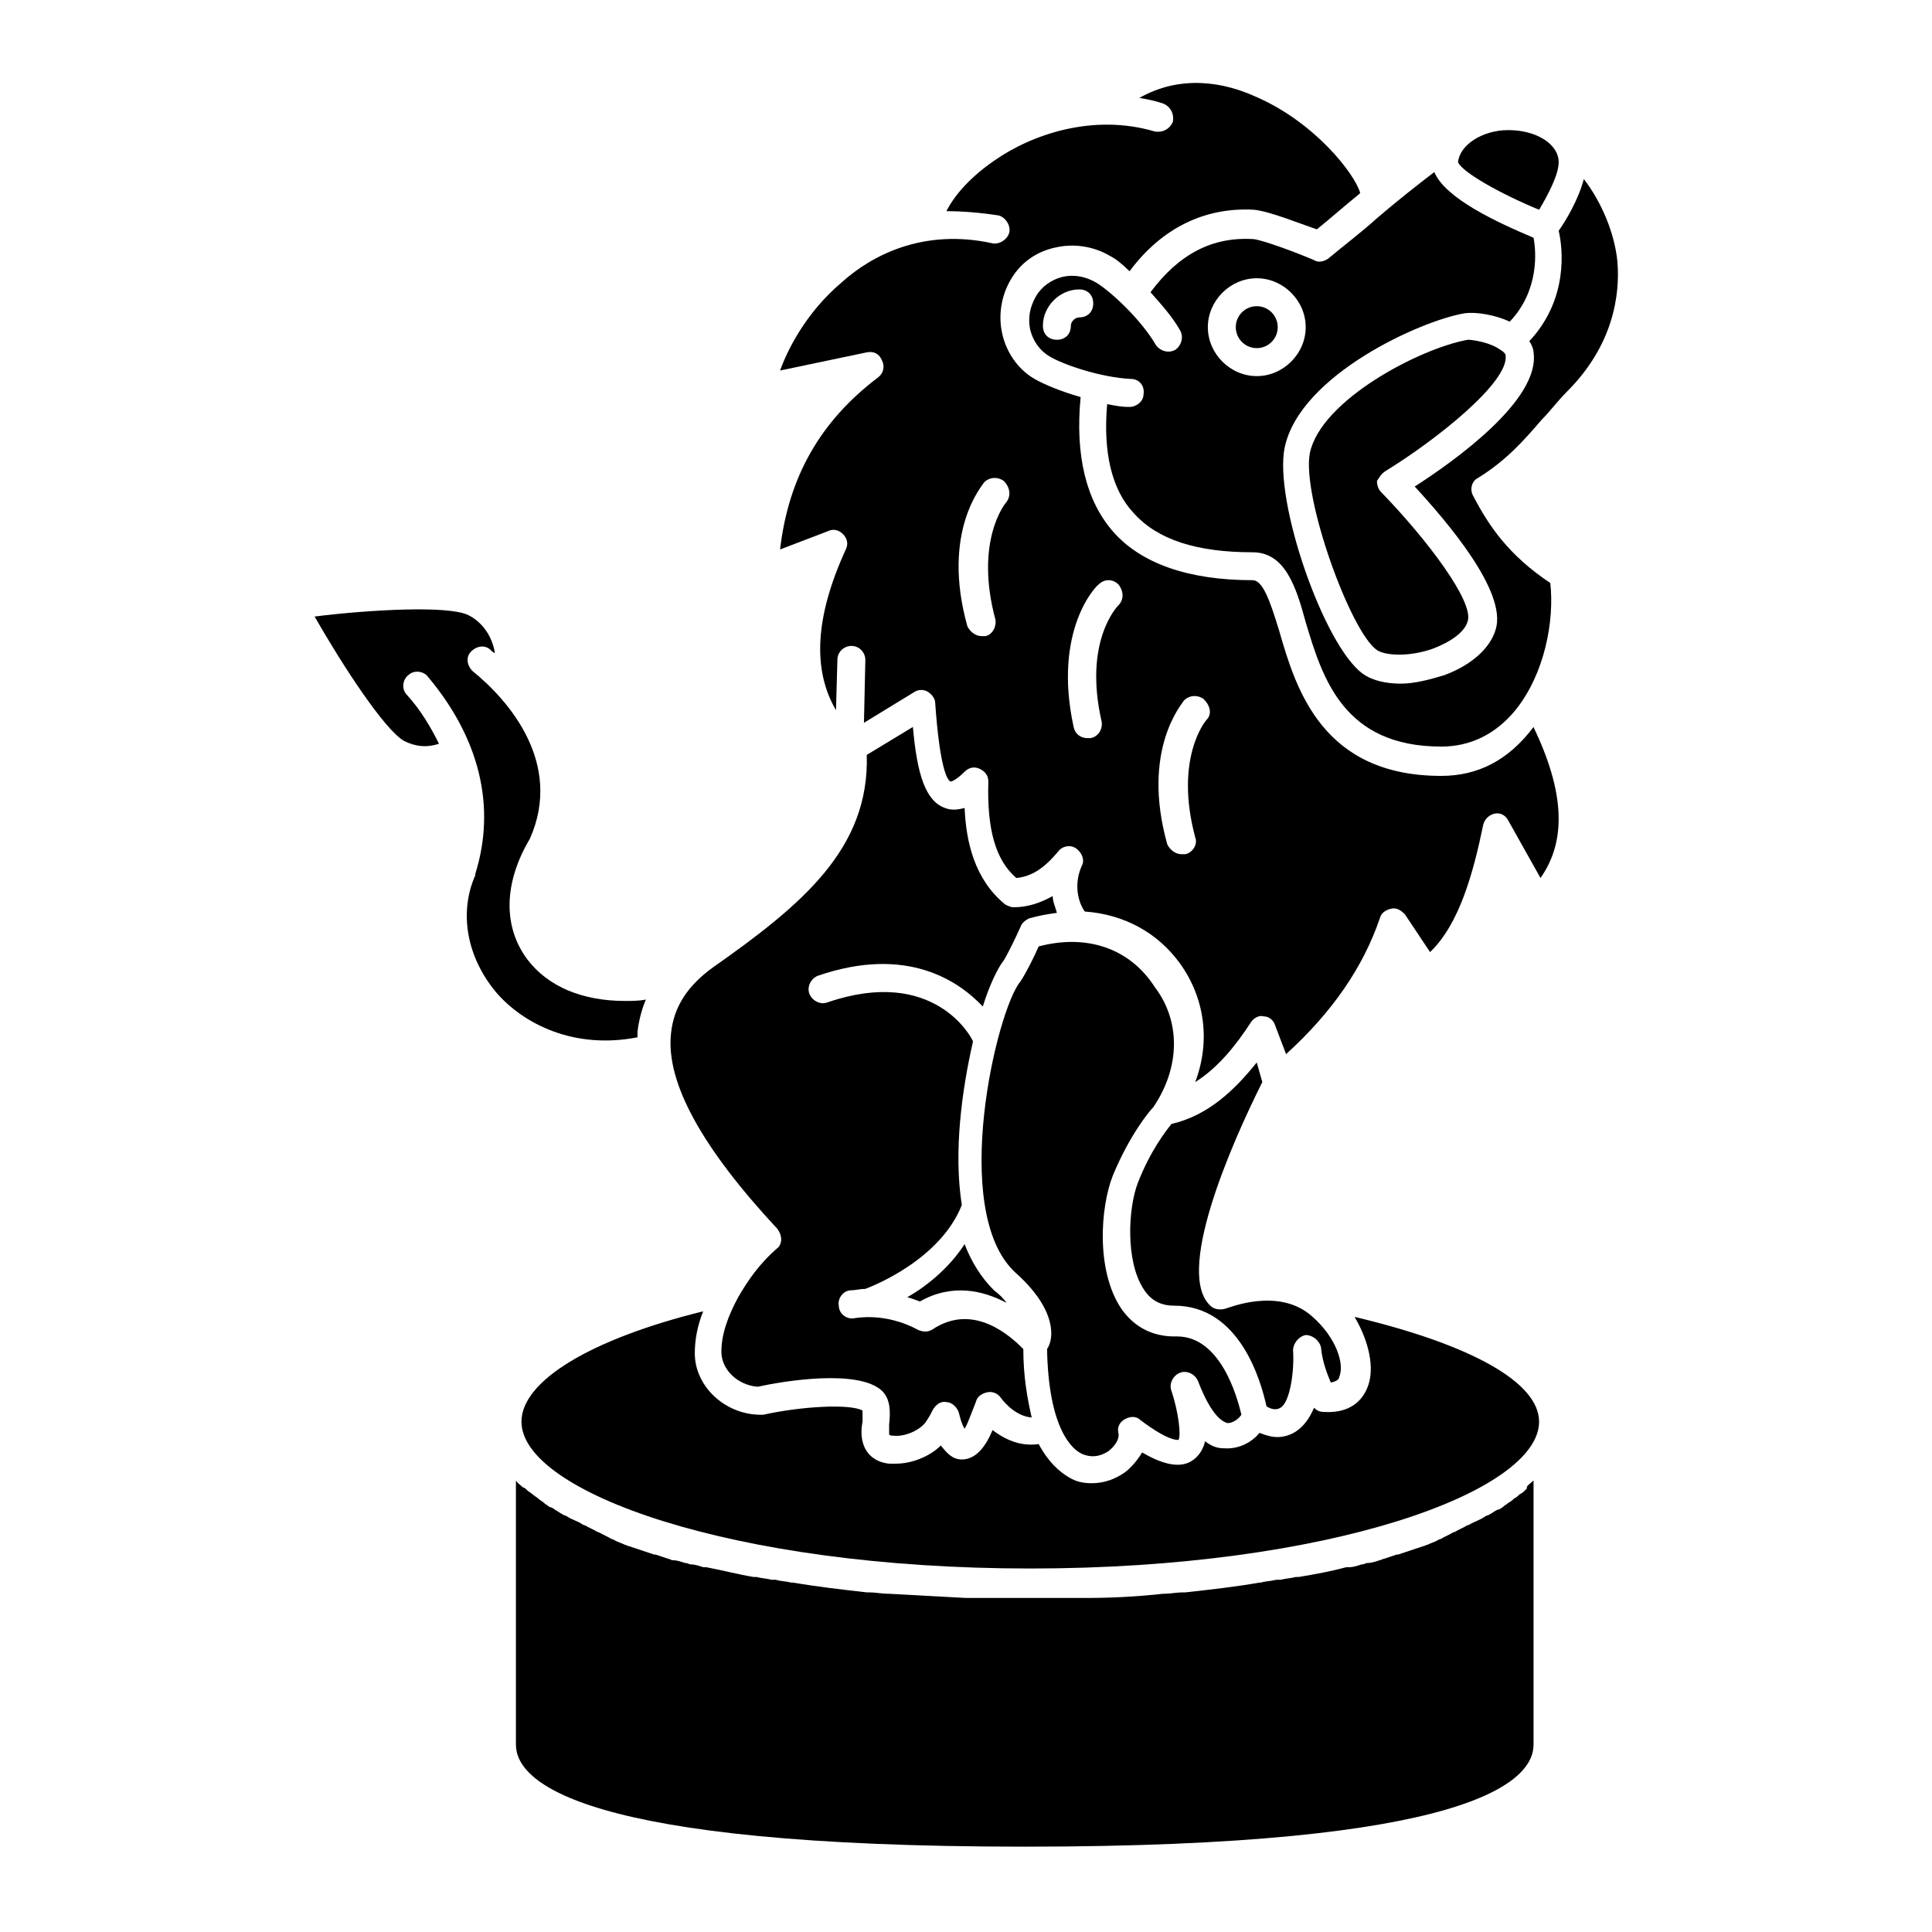 <?xml version="1.0" encoding="UTF-8"?>
<!-- Uploaded to: SVG Repo, www.svgrepo.com, Generator: SVG Repo Mixer Tools -->
<svg fill="#000000" width="800px" height="800px" version="1.1" viewBox="144 144 512 512" xmlns="http://www.w3.org/2000/svg">
 <g>
  <path d="m384.44 487.79c1.48 0.371 2.223 0.742 3.336 1.113 8.52-4.816 16.672-2.965 22.969 0.371-0.742-1.113-1.852-2.223-3.336-3.336-3.336-3.336-5.926-7.41-7.781-12.227-4.074 6.301-10.004 11.117-15.188 14.078z"/>
  <path d="m548.18 538.92c-0.371 0.371-0.742 0.742-1.48 1.113-0.371 0.371-0.742 0.742-1.48 1.113-0.371 0.371-0.742 0.742-1.48 1.113-0.371 0.371-1.113 0.742-1.48 1.113-0.371 0.371-1.113 0.742-1.48 0.742-0.742 0.371-1.113 0.742-1.852 1.113-0.371 0.371-1.113 0.371-1.48 0.742-1.113 0.742-2.223 1.113-3.703 1.852-0.371 0.371-1.113 0.371-1.48 0.742-0.742 0.371-1.48 0.742-2.223 1.113-0.371 0.371-1.113 0.371-1.48 0.742-0.742 0.371-1.48 0.742-2.223 1.113-0.371 0.371-1.113 0.371-1.48 0.742-0.742 0.371-1.852 0.742-2.594 1.113-0.371 0-0.742 0.371-1.113 0.371-2.223 0.742-4.445 1.48-6.668 2.223h-0.371c-1.113 0.371-2.223 0.742-3.336 1.113-0.371 0-0.742 0.371-1.113 0.371-1.113 0.371-2.223 0.742-3.336 0.742-0.371 0-0.742 0.371-1.48 0.371-1.113 0.371-2.223 0.742-3.336 0.742h-0.742c-4.074 1.113-8.148 1.852-12.594 2.594h-0.742c-1.48 0.371-2.594 0.371-4.074 0.742h-1.113c-1.48 0.371-2.965 0.371-4.074 0.742h-0.371c-6.297 1.113-12.965 1.852-19.633 2.594h-0.742c-1.48 0-3.336 0.371-4.816 0.371h-0.371c-6.668 0.742-13.707 1.113-20.375 1.113h-0.371-4.816-0.371-10.371-10.371-0.371-4.816-0.371c-7.039-0.371-13.707-0.742-20.375-1.113h-0.371c-1.48 0-3.336-0.371-4.816-0.371h-0.742c-6.668-0.742-12.965-1.48-19.633-2.594h-0.371c-1.48-0.371-2.965-0.371-4.074-0.742h-1.113c-1.48-0.371-2.594-0.371-4.074-0.742h-0.742c-4.445-0.742-8.52-1.852-12.594-2.594h-0.742c-1.113-0.371-2.223-0.742-3.336-0.742-0.371 0-0.742-0.371-1.48-0.371-1.113-0.371-2.223-0.742-3.336-0.742-0.371 0-0.742-0.371-1.113-0.371-1.113-0.371-2.223-0.742-3.336-1.113h-0.371c-2.223-0.742-4.445-1.48-6.668-2.223-0.371 0-0.742-0.371-1.113-0.371-0.742-0.371-1.852-0.742-2.594-1.113-0.371-0.371-1.113-0.371-1.48-0.742-0.742-0.371-1.48-0.742-2.223-1.113-0.371-0.371-1.113-0.371-1.48-0.742-0.742-0.371-1.48-0.742-2.223-1.113-0.371-0.371-1.113-0.371-1.48-0.742-1.113-0.742-2.594-1.113-3.703-1.852-0.371-0.371-1.113-0.371-1.48-0.742-0.742-0.371-1.113-0.742-1.852-1.113-0.371-0.371-1.113-0.742-1.48-0.742-0.371-0.371-1.113-0.742-1.48-1.113-0.371-0.371-1.113-0.742-1.48-1.113-0.371-0.371-1.113-0.742-1.48-1.113-0.371-0.371-1.113-0.742-1.48-1.113-0.371-0.371-0.742-0.742-1.113-0.742-0.742-0.742-1.48-1.113-1.852-1.852v70.016c0 10.004 17.41 27.043 134.84 27.043s134.84-17.039 134.84-27.043v-70.016c-0.742 0.742-1.48 1.113-1.852 1.852 0.367 0-0.004 0.371-0.371 0.742z"/>
  <path d="m506.32 511.88c-1.852 4.445-5.926 6.668-11.484 6.297-1.113 0-1.852-0.371-2.594-1.113-1.113 2.594-2.594 4.816-4.816 6.297-1.113 0.742-2.965 1.48-4.816 1.48-1.48 0-2.965-0.371-4.816-1.113-1.852 2.223-5.188 4.445-9.633 4.074-1.852 0-3.336-0.742-4.816-1.852-0.371 1.852-1.48 3.703-2.965 4.816-3.703 2.965-9.262 0.742-13.707-1.852-1.113 1.852-2.594 3.703-4.445 5.188-2.594 1.852-5.559 2.965-8.891 2.965-2.223 0-4.074-0.371-5.926-1.48-2.594-1.48-5.559-4.074-8.148-8.891-5.188 0.742-9.262-1.48-12.227-3.703-1.852 4.445-4.445 7.781-8.148 7.781-2.594 0-4.074-1.852-5.559-3.703-2.965 2.965-7.781 4.816-11.855 4.816h-1.852c-3.703-0.371-6.297-2.594-7.039-5.926-0.371-1.48-0.371-3.336 0-5.188v-2.965c-3.336-1.852-16.301-1.113-26.301 1.113h-0.742c-9.262 0-17.41-7.41-17.41-16.301 0-3.703 0.742-7.41 2.223-11.113-30.008 7.41-48.16 18.523-48.16 29.266 0 18.523 55.566 38.898 134.84 38.898s134.84-20.375 134.84-38.898c0-10.371-17.781-20.375-48.898-27.785 3.711 6.293 5.562 13.703 3.34 18.891z"/>
  <path d="m419.26 394.81c-1.113 2.594-3.336 7.039-4.816 9.262-6.297 7.41-18.895 60.754-1.48 77.055 6.668 5.926 9.633 11.484 9.633 16.301 0 1.48-0.371 2.965-1.113 4.074 0.371 21.117 6.668 26.672 9.262 27.785 3.336 1.48 5.926 0 7.039-0.742 1.852-1.48 2.965-3.336 2.594-4.816s0.371-2.965 1.852-3.703c1.48-0.742 2.965-0.742 4.074 0.371 7.41 5.559 9.633 5.188 10.004 5.188 0.742-1.113 0-7.41-1.852-12.965-0.742-1.852 0.371-4.074 2.223-4.816 1.852-0.742 4.074 0.371 4.816 2.223 3.703 9.633 6.668 10.742 7.781 11.113 1.48 0 2.965-1.113 3.703-2.223-1.113-4.816-5.559-20.746-17.039-20.746h-0.742c-5.926 0-10.742-2.594-14.078-7.41-6.668-10.004-5.559-26.672-2.223-35.191 4.445-10.742 9.633-17.039 10.742-18.152 7.039-10.371 7.41-22.598 0.371-31.859-6.672-10.375-18.156-14.082-30.75-10.746z"/>
  <path d="m551.88 199.59c2.223-3.703 5.188-9.262 5.188-12.594 0-4.816-5.926-8.52-13.336-8.52-7.039 0-12.965 4.074-13.336 8.52 1.109 2.59 10.742 8.148 21.484 12.594z"/>
  <path d="m339.62 487.79c-2.594 4.816-4.445 9.633-4.445 14.449 0 4.816 4.445 8.891 9.633 9.262 6.668-1.48 26.672-4.816 32.969 1.113 2.223 2.223 2.223 5.559 1.852 8.891v2.594s0 0.371 1.113 0.371c2.965 0.371 7.41-1.48 8.891-4.074 0.742-1.113 1.113-1.852 1.48-2.594 0.742-1.48 2.223-2.594 3.703-2.223 1.48 0 2.965 1.48 3.336 2.965 0.371 1.48 0.742 2.965 1.48 4.074 0.742-1.113 1.48-3.336 2.965-7.039 0.371-1.48 1.48-2.223 2.965-2.594 1.48-0.371 2.965 0.371 3.703 1.48 0 0 3.336 4.816 8.148 5.188-1.113-4.816-2.223-10.742-2.223-18.152-2.965-2.965-12.965-12.594-24.078-5.188-1.113 0.742-2.594 0.742-4.074 0 0 0-7.41-4.445-16.672-2.965-1.852 0.371-4.074-1.113-4.074-3.336-0.371-1.852 1.113-4.074 3.336-4.074 1.113 0 2.223-0.371 3.703-0.371 2.965-1.113 20.004-8.148 25.562-22.227-2.223-14.078 0-30.375 2.965-43.344-0.371-1.113-10.371-20.004-38.527-10.371-1.852 0.742-4.074-0.371-4.816-2.223-0.742-1.852 0.371-4.074 2.223-4.816 23.707-8.148 37.414 1.48 43.711 8.148 1.852-5.926 4.074-10.371 5.559-12.227 0.742-1.113 2.965-5.559 4.445-8.891 0.371-1.113 1.48-1.852 2.223-2.223 2.594-0.742 4.816-1.113 7.41-1.48-0.371-1.48-1.113-2.965-1.113-4.445-3.336 1.852-6.668 2.965-10.371 2.965-0.742 0-1.48-0.371-2.223-0.742-8.148-6.668-10.371-16.672-10.742-25.562-1.48 0.371-3.336 0.742-5.188 0-5.188-1.852-7.41-8.891-8.52-21.484l-12.227 7.41c0.742 24.82-17.039 39.637-40.75 56.309-6.668 4.816-10.371 10.371-11.113 17.41-1.48 12.965 8.148 30.375 28.152 51.863 1.113 1.48 1.48 3.336 0.371 4.816-5.188 4.445-8.152 8.891-10.742 13.336z"/>
  <path d="m312.94 417.41c0.371-2.965 1.113-5.926 2.223-8.52-1.852 0.371-3.703 0.371-5.559 0.371-11.113 0-20.375-3.703-25.93-11.113-6.297-8.52-6.297-20.004 0.742-31.859 8.891-20.004-5.559-36.676-15.188-44.453-1.48-1.48-1.852-3.703-0.371-5.188 1.48-1.48 3.703-1.852 5.188-0.371 0.371 0.371 0.742 0.742 1.113 0.742-0.742-4.445-3.336-8.148-7.039-10.004-5.188-2.594-25.93-1.48-40.75 0.371 7.41 12.965 18.523 30.008 23.707 32.969 2.965 1.48 5.926 1.852 9.262 0.742-2.223-4.445-4.816-8.891-8.52-12.965-1.48-1.48-1.113-4.074 0.371-5.188 1.48-1.48 4.074-1.113 5.188 0.371 13.707 16.301 18.152 34.453 12.594 52.234v0.371c-4.445 10.004-2.223 21.855 5.559 31.117 7.039 8.148 20.375 15.188 37.414 11.855-0.004-0.742-0.004-1.113-0.004-1.484z"/>
  <path d="m477.05 425.56c-5.926 7.41-12.965 14.078-22.598 16.301-1.48 1.852-5.559 7.039-8.891 15.559-2.594 6.668-3.336 20.746 1.48 28.152 1.852 2.965 4.445 4.445 8.148 4.445 17.41 0 22.969 20.004 24.449 26.672 1.113 0.742 2.594 1.113 3.703 0.371 2.594-1.48 3.703-10.004 3.336-15.188 0-1.852 1.48-3.703 3.336-4.074 1.852 0 3.703 1.48 4.074 3.336 0.371 4.074 1.852 7.41 2.594 9.262 1.852-0.371 2.223-1.113 2.223-1.48 1.48-3.336-0.742-10.371-7.039-15.93-8.891-8.148-22.598-2.223-22.969-2.223-1.113 0.371-2.594 0.371-3.703-0.371-10.371-8.148 5.188-43.344 13.336-59.641z"/>
  <path d="m525.95 349.62c-31.488 0-38.527-22.969-42.973-38.527-2.594-8.52-4.445-13.336-7.039-13.336-17.039 0-29.637-4.445-37.043-12.965-7.039-8.148-10.004-20.004-8.52-35.562-5.188-1.48-9.633-3.336-12.227-4.816-4.445-2.594-7.41-7.039-8.52-11.855-1.113-4.816-0.371-10.004 2.223-14.449 2.594-4.445 6.668-7.41 11.855-8.52 4.816-1.113 10.004-0.371 14.449 2.223 1.48 0.742 3.336 2.223 5.188 4.074 8.52-11.484 20.004-17.039 32.969-16.301 4.074 0.371 12.227 3.703 16.672 5.188 3.703-2.965 7.41-6.297 11.113-9.262l0.371-0.371c-1.48-5.188-12.227-18.895-27.785-25.562-8.148-3.703-19.633-5.926-30.746 0.371 2.223 0.371 4.074 0.742 6.297 1.48 1.852 0.742 2.965 2.594 2.594 4.816-0.742 1.852-2.594 2.965-4.816 2.594-16.301-4.812-32.602 0.746-42.605 7.785-5.926 4.074-10.371 8.891-12.594 13.336 4.074 0 8.891 0.371 13.707 1.113 1.852 0.371 3.336 2.594 2.965 4.445s-2.594 3.336-4.445 2.965c-18.523-4.074-32.23 3.336-40.008 10.371-9.633 8.148-14.449 18.152-16.301 23.34l22.969-4.816c1.852-0.371 3.336 0.371 4.074 2.223 0.742 1.48 0.371 3.336-1.113 4.445-15.188 11.484-23.707 26.301-25.93 45.566l12.594-4.816c1.48-0.742 2.965-0.371 4.074 0.742 1.113 1.113 1.48 2.594 0.742 4.074-8.148 17.781-8.891 31.859-2.594 42.602l0.371-13.336c0-2.223 1.852-3.703 3.703-3.703 2.223 0 3.703 1.852 3.703 3.703l-0.371 16.672 13.336-8.148c1.113-0.742 2.594-0.742 3.703 0 1.113 0.742 1.852 1.852 1.852 2.965 1.113 15.93 2.965 20.375 4.074 20.746 0 0 1.113 0 3.703-2.594 1.113-1.113 2.594-1.48 4.074-0.742 1.48 0.742 2.223 1.852 2.223 3.336-0.371 12.594 1.852 20.746 7.41 25.562 4.074-0.371 7.41-2.594 11.113-7.039 1.113-1.48 3.336-1.852 4.816-0.742 1.48 1.113 2.223 2.965 1.48 4.445-2.223 4.816-1.113 9.633 0.742 12.227 10.371 0.742 19.262 5.559 25.191 13.707 6.668 9.262 8.148 20.746 4.074 31.488 5.926-3.703 10.742-9.633 14.816-15.93 0.742-1.113 2.223-1.852 3.336-1.48 1.48 0 2.594 1.113 2.965 2.223l2.965 7.781c12.227-11.113 20.375-22.969 24.82-35.934 0.371-1.48 1.48-2.223 2.965-2.594 1.48-0.371 2.594 0.371 3.703 1.48l6.668 10.004c7.781-7.41 11.484-21.117 14.078-33.711 0.371-1.48 1.48-2.594 2.965-2.965 1.48-0.371 2.965 0.371 3.703 1.852l8.52 15.188c7.039-10.004 6.297-22.969-1.852-40.008-6.668 8.879-14.816 12.953-24.449 12.953zm-115.21-72.609c-0.371 0.371-8.52 10.371-2.965 31.117 0.371 1.852-0.742 4.074-2.594 4.445h-1.113c-1.48 0-2.965-1.113-3.703-2.594-7.039-25.191 4.074-37.414 4.445-38.156 1.48-1.48 3.703-1.48 5.188-0.371 1.852 1.855 1.852 4.078 0.742 5.559zm29.637 27.414c-0.371 0.371-9.262 9.633-4.445 30.746 0.371 1.852-0.742 4.074-2.965 4.445h-0.742c-1.852 0-3.336-1.113-3.703-2.965-5.559-25.562 5.926-37.414 6.668-37.785 1.48-1.48 3.703-1.48 5.188 0 1.48 1.855 1.48 4.078 0 5.559zm23.336 30.379c-0.371 0.371-8.52 10.371-2.965 31.117 0.742 1.852-0.742 4.074-2.594 4.445h-1.113c-1.48 0-2.965-1.113-3.703-2.594-7.039-25.191 4.074-37.414 4.445-38.156 1.48-1.48 3.703-1.48 5.188-0.371 1.855 1.852 2.227 4.074 0.742 5.559z"/>
  <path d="m482.61 230.7c0 3.07-2.488 5.559-5.559 5.559-3.066 0-5.555-2.488-5.555-5.559 0-3.066 2.488-5.555 5.555-5.555 3.07 0 5.559 2.488 5.559 5.555"/>
  <path d="m563.74 191.44c-1.48 5.559-4.816 11.113-6.668 13.707 1.113 4.816 2.594 18.152-7.781 29.266 0.742 1.113 1.113 2.223 1.113 2.965 1.852 12.594-21.117 28.895-31.488 35.562 8.52 9.262 24.449 27.785 21.484 37.785-1.48 5.188-6.668 9.633-13.707 12.227-3.703 1.113-7.781 2.223-11.484 2.223s-7.41-0.742-10.004-2.594c-10.371-7.41-23.707-45.938-20.746-60.012 4.074-19.262 36.305-33.711 47.789-35.562 2.965-0.371 7.781 0.371 11.855 2.223 7.781-8.148 7.039-18.523 6.297-22.227-9.633-4.074-23.34-10.371-26.301-17.41-4.816 3.703-10.004 7.781-15.188 12.227-4.074 3.703-8.52 7.039-12.965 10.742-1.113 0.742-2.594 1.113-3.703 0.371-5.188-2.223-13.336-5.188-15.93-5.559-11.113-0.742-20.004 4.074-27.414 14.078 2.965 3.336 5.926 6.668 7.781 10.004 1.113 1.852 0.371 4.074-1.113 5.188-1.852 1.113-4.074 0.371-5.188-1.113-4.074-7.039-12.227-14.449-15.93-16.672-2.594-1.48-5.559-2.223-8.891-1.48-2.965 0.742-5.559 2.594-7.039 5.188s-2.223 5.559-1.48 8.891c0.742 2.965 2.594 5.559 5.188 7.039 3.703 2.223 13.707 5.559 21.484 5.926 2.223 0 3.703 1.852 3.336 4.074 0 1.852-1.852 3.336-3.703 3.336h-0.371c-1.852 0-3.703-0.371-5.559-0.742-1.113 12.594 1.113 22.598 7.039 28.895 6.297 7.039 16.672 10.371 31.488 10.371 8.52 0 11.484 8.891 14.078 18.523 4.445 14.816 10.004 32.969 35.934 32.969 7.781 0 14.449-3.336 19.633-9.633 7.781-9.633 10.371-23.707 9.262-33.711-11.113-7.41-16.301-15.188-20.375-22.969-1.113-1.852-0.371-4.074 1.113-4.816 7.781-4.816 12.227-10.004 17.039-15.559 2.223-2.223 4.074-4.816 6.668-7.41 12.227-12.227 14.078-25.562 13.336-34.453-0.742-7.41-4.078-15.559-8.891-21.855zm-133.73 36.672c-1.113 0-2.223 1.113-2.223 2.223 0 2.223-1.48 3.703-3.703 3.703s-3.703-1.48-3.703-3.703c0-5.188 4.445-9.633 9.633-9.633 2.223 0 3.703 1.48 3.703 3.703 0 2.227-1.484 3.707-3.707 3.707zm47.047 15.559c-7.039 0-12.965-5.926-12.965-12.965s5.926-12.965 12.965-12.965c7.039 0 12.965 5.926 12.965 12.965s-5.926 12.965-12.965 12.965z"/>
  <path d="m511.13 268.86c13.336-8.148 32.969-23.707 31.859-30.746 0-0.371-0.742-1.113-1.48-1.48-2.594-1.852-7.039-2.594-8.52-2.594-12.594 2.223-38.898 15.93-41.859 30.008-2.223 11.484 10.742 47.418 17.781 52.234 2.223 1.48 8.52 1.852 14.816-0.371 4.816-1.852 8.52-4.445 9.262-7.41 1.48-5.188-10.742-21.484-22.969-34.082-0.742-0.742-1.113-1.852-1.113-2.965 0.742-1.113 1.113-1.852 2.223-2.594z"/>
 </g>
</svg>